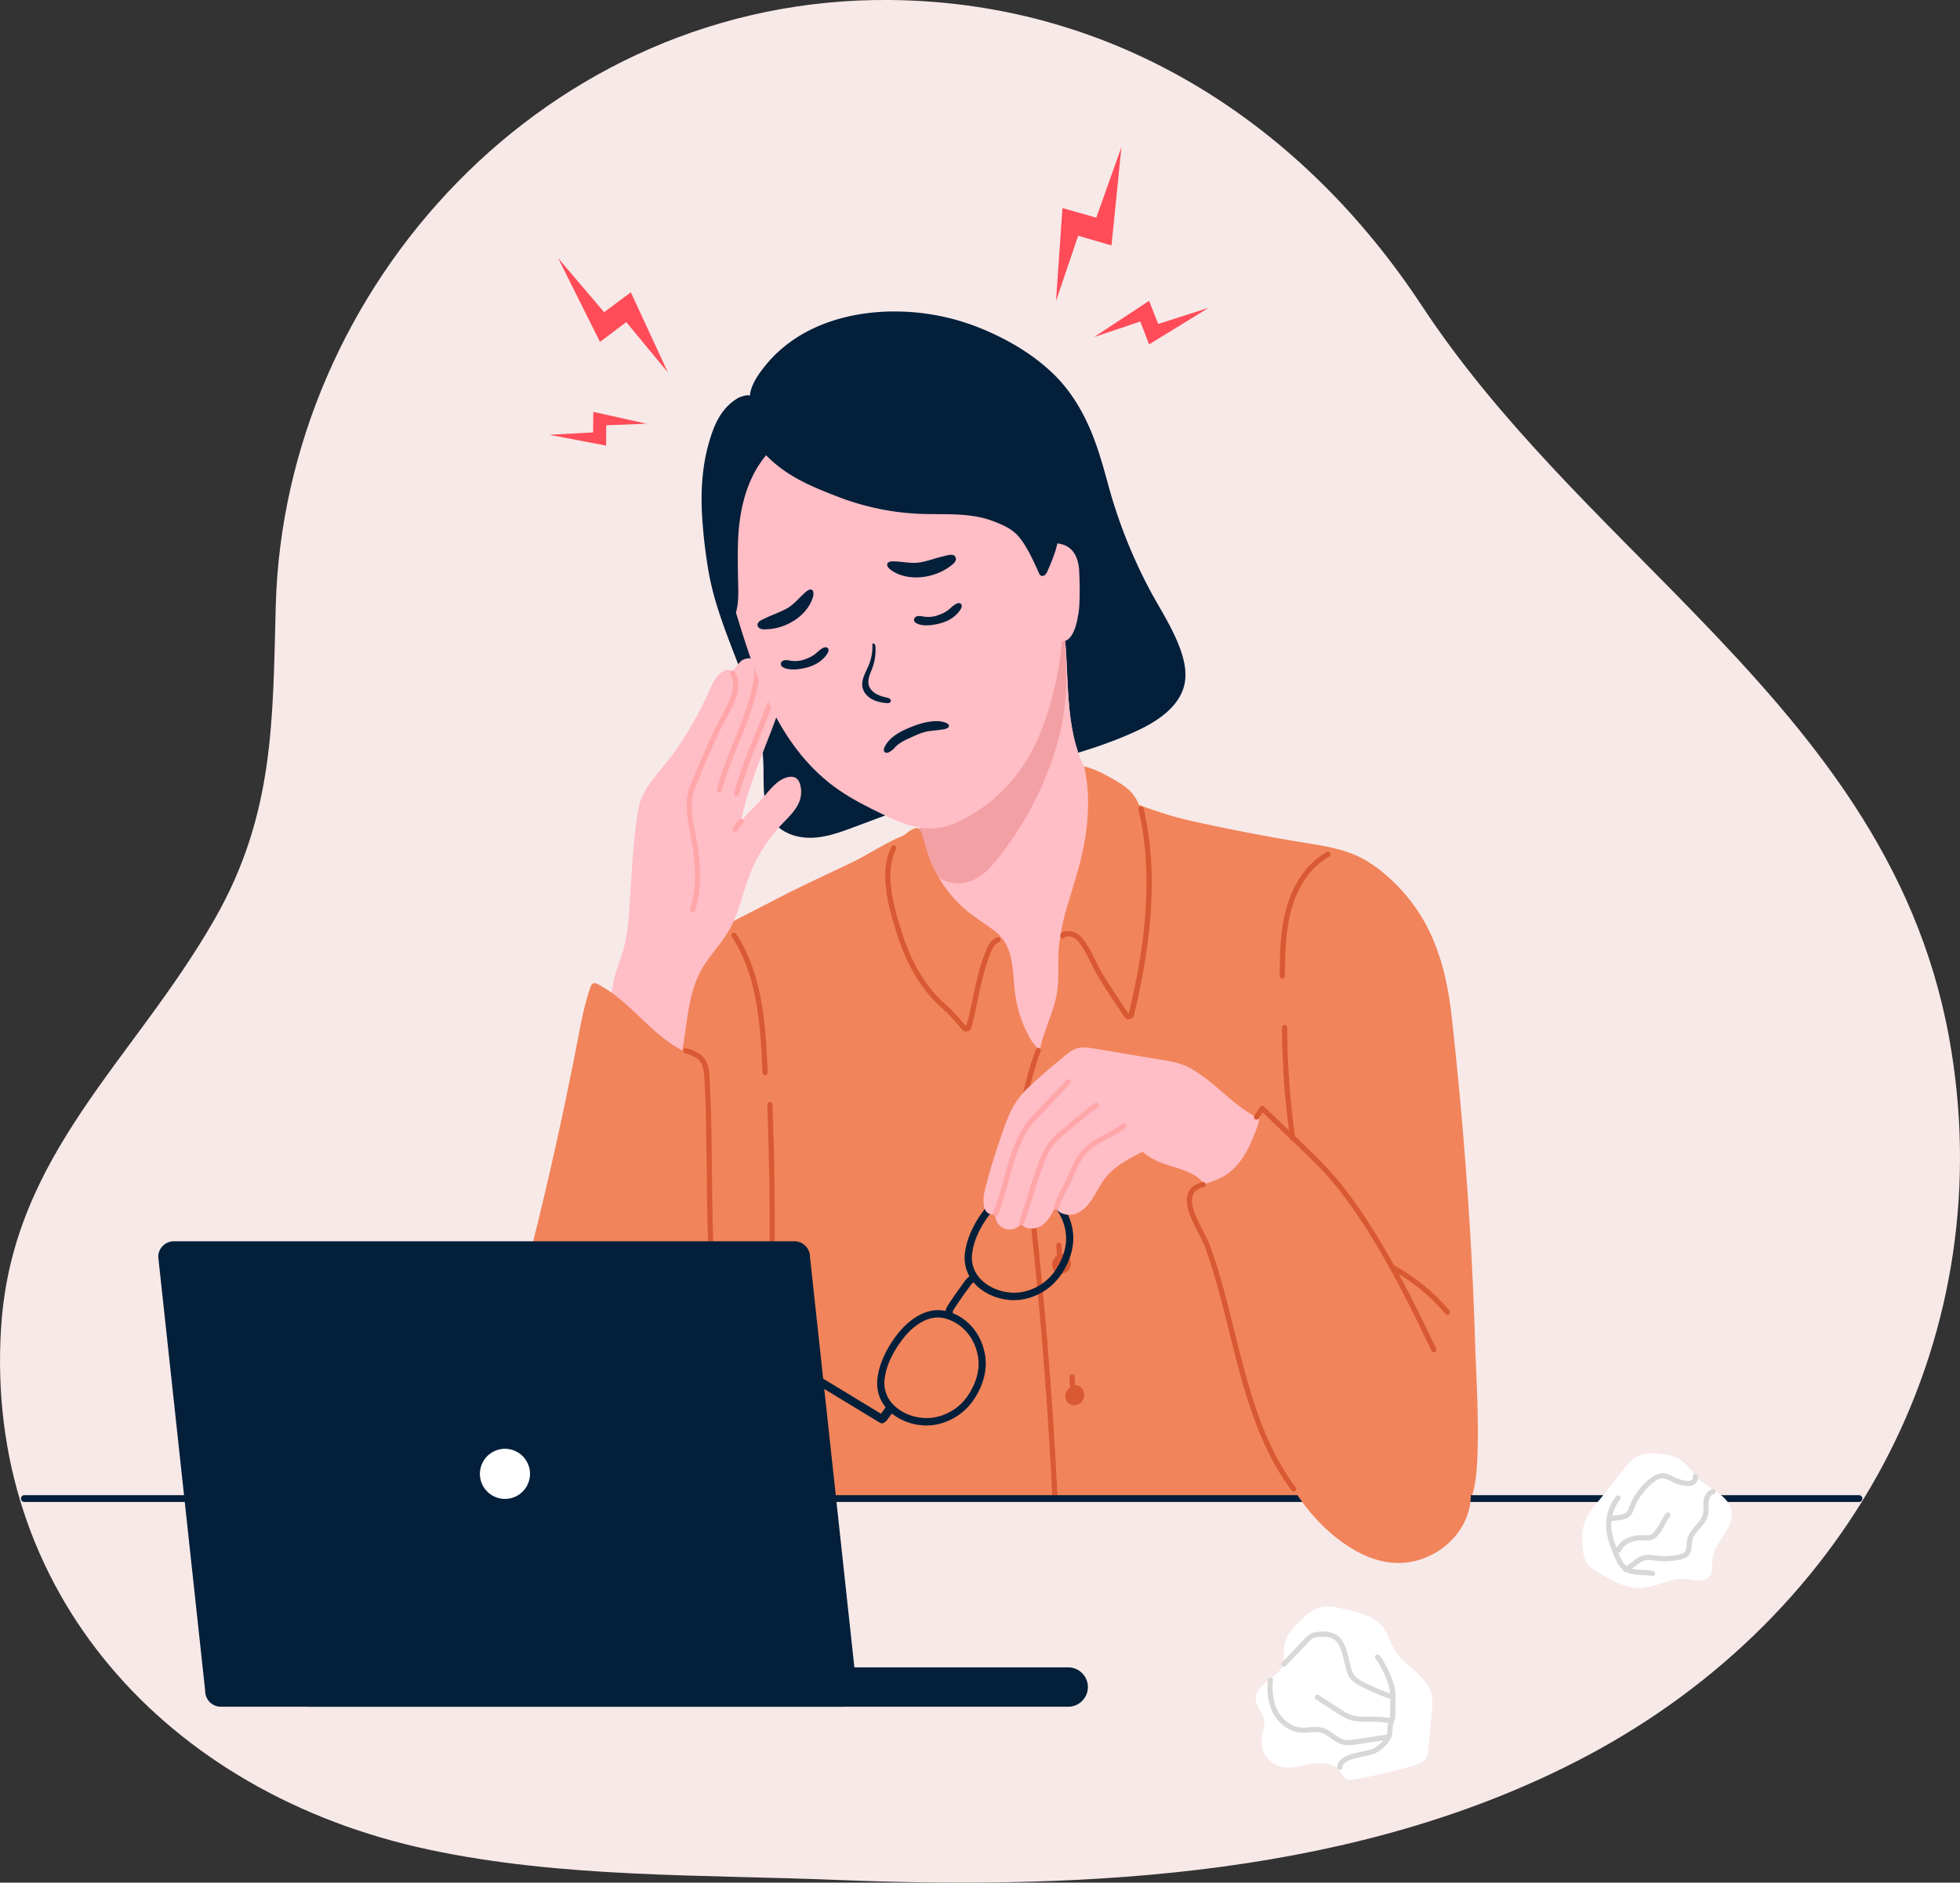 <?xml version="1.0" encoding="UTF-8"?> <svg xmlns="http://www.w3.org/2000/svg" viewBox="0 0 2608 2505.25"><rect x="0" y="0" width="2608" height="2505.25" fill="#333333" stroke="none"/> <defs> <style>.cls-1{fill:#f7e9e8;}.cls-2{fill:#031f3a;}.cls-3{fill:#ffbdc6;}.cls-4{fill:#f3a0a4;}.cls-5{fill:#f1845b;}.cls-6{fill:#d85932;}.cls-7{fill:#ffa6a9;}.cls-8{fill:#ff4c58;}.cls-9{fill:#fff;}.cls-10{fill:#d8d8d7;}</style> </defs> <title>Ресурс 2</title> <g id="Слой_2" data-name="Слой 2"> <g id="Layer_1" data-name="Layer 1"> <path class="cls-1" d="M2255.75,817.33c154.86,160,294.74,327.12,337.72,563.33,70.91,389.77-122,766.28-484.72,957.44-298.56,157.32-654.9,177.32-995.79,163.56-180.19-7.28-364.72-2.49-542-40.22-350.39-74.57-592.56-345-569.4-696.27,15.12-229.37,175.4-352.26,283.89-541.74,79.78-139.35,77.37-264.54,81.47-417.21C378.27,382.64,727.17-4.37,1184.6,0c304.06,2.93,550.3,168.3,707.23,406.72C1993.57,561.31,2129.63,687,2255.75,817.33Z"></path> <path class="cls-2" d="M1397.76,493.91q1.86,1.72,3.69,3.5c29,28.09,46.92,63.42,59.54,101.43,5.09,15.33,9.42,30.89,13.65,46.47a674.23,674.23,0,0,0,56.55,142c17.65,32.86,53,83.95,45.06,122.47-6.23,30.2-35.35,49.66-63.31,62.68-57.35,26.71-115.71,38.94-176.32,57.57-67.58,20.76-133.74,45.81-199.94,70.52-17.63,6.58-35.61,13.22-54.4,14.2s-38.86-4.53-51.18-18.75c-17.63-20.35-14.53-50.55-15.26-77.47-2.44-89.52-57.5-169.26-72.92-257.48a659.26,659.26,0,0,1-8.71-75c-1.88-31.83,0-64.35,8.59-95.17,7-25.11,16.7-48.62,40.28-61.78,1.4-.78,14.88-5.59,14.51-1.48,1.31-14.65,10.07-27.48,19.13-39.06,48.67-62.2,132.68-80.6,208-72.13a304,304,0,0,1,82.21,21.26C1339.87,451.4,1371.49,469.6,1397.76,493.91Z"></path> <path class="cls-3" d="M1205.8,1159.86c-12.64,33-25.87,65.88-23.52,101.46,4.11,62.23,71,124.88,126.85,143.61,47.13,15.81,103.75,7.12,138.63-28.3,19.32-19.62,30.86-45.56,39.58-71.67,25.64-76.74,28.79-165.73-13.7-234.58-8.45-13.7-18.54-26.37-26.42-40.4-27.6-49.12-25.35-108.65-28.91-164.88-.45-7.26-1.1-14.78-4.71-21.09-15.66-27.39-58.89-19.26-81.52-8.84a230.94,230.94,0,0,0-67.7,48.21c-28.82,29.8-68.46,74.78-63.25,119.7,2.73,23.52,22.75,34.68,25.11,58.54C1229.64,1096.13,1218,1128,1205.8,1159.86Z"></path> <path class="cls-3" d="M1473.64,1070.37c-8.45-13.69-18.54-26.36-26.42-40.39-27.6-49.12-25.35-108.65-28.9-164.88a95.5,95.5,0,0,0-1.11-10.4A32.89,32.89,0,0,0,1413.6,844c-15.67-27.39-58.89-19.26-81.52-8.85a231.16,231.16,0,0,0-67.7,48.22c-18.67,19.31-41.81,45-54.43,72.91-6.85,15.16-10.65,31-8.82,46.79,1.45,12.45,7.72,21.45,13.67,30.68,5.29,8.22,10.33,16.63,11.44,27.87,2.36,23.92-2.57,46.59-9.85,68.85-3.22,9.85-6.85,19.62-10.59,29.38-12.64,33-25.86,65.88-23.52,101.46,4.11,62.23,71,124.88,126.85,143.61,47.13,15.81,103.75,7.12,138.63-28.3,19.32-19.62,30.86-45.56,39.58-71.67C1513,1228.22,1516.13,1139.24,1473.64,1070.37Z"></path> <path class="cls-4" d="M1417.21,854.7A32.89,32.89,0,0,0,1413.6,844c-15.67-27.39-58.89-19.26-81.52-8.85a231.16,231.16,0,0,0-67.7,48.22c-18.67,19.31-41.81,45-54.43,72.91-6.85,15.16-10.65,31-8.82,46.79,1.45,12.45,7.72,21.45,13.67,30.68,5.29,8.22,10.33,16.63,11.44,27.87,2.36,23.92-2.57,46.59-9.85,68.85,5.58,12.59,13.29,24,23.16,31.7,13.1,10.3,30.62,15.8,46.82,11.91,17.86-4.28,31.29-18.74,42.64-33.17,37.5-47.64,65.59-103.42,80.68-162.2C1420,938.43,1419.78,896.45,1417.21,854.7Z"></path> <path class="cls-5" d="M1959.27,1988.08c12.79-37,4.91-155.24,3.74-194.31s-2.76-77.91-4.77-116.84c-5.59-108-14.64-215.77-26.5-323.27-7.81-69.42-26-130.48-77.49-180.07-14.52-14-30.69-26.55-49-34.87-21.47-9.72-45.12-13.31-68.39-17.09q-76.62-12.5-152.45-29.39c-23.9-5.32-47.11-13.15-70.09-21.53-4.75-1.73-55-20.06-55.23-23.93a297.5,297.5,0,0,1-25.41,138.2c-6.24,13.93-13.61,27.49-17.54,42.24-2,7.48-4.61,14.77-5.88,22.42a171,171,0,0,0-1.92,24.76c-.3,16.83.61,33.85-2.59,50.48-1.91,9.93-5.25,19.53-8.59,29.08l-6.44,18.45c-1.68,4.79-3.35,9.58-4.79,14.45-1.05,3.56-1.07,12.15-5.62,7.83-6.57-6.25-11.47-16-15.39-24-8.33-17.12-12.94-35.92-14.94-54.8-2.47-23.39-1.89-49.18-16.83-67.35-9.47-11.52-23.64-17.84-36.33-25.68a159.64,159.64,0,0,1-72.29-106.13c-.61-3.4-1.45-7.32-4.53-8.88-2.37-1.21-5.23-.53-7.76.3-27.69,9-54,27.65-80.31,40.3-30.41,14.65-61.17,28.56-91.2,44l-165.74,85.21c-13.78,7.08-27.91,14.43-38.12,26.09-8.78,10-14.08,22.54-18.72,35-26.71,71.86-36.08,148.78-45.26,224.89q-3.15,26-6.28,52.1c-1.26,10.43-8,30.59-3.54,40.62,9.75,21.89,59.81,42.39,80.2,53.24,22.94,12.2,48.69,16,69.56,31.15,43.37,31.5,84.52,83.21,87.58,138.72.43,8-.15,16.14,1.52,24,3.32,15.52,15,28.16,18.65,43.61s-1.34,31.34-4.48,47.12h941C1957.78,1992.24,1958.53,1990.21,1959.27,1988.08Z"></path> <path class="cls-6" d="M1403.75,1996.8a3.45,3.45,0,0,1-3.44-3.27c-7.27-150.22-20.33-302.1-38.81-451.39l-1.28-9.91c-3-22.77-6.41-48.58-.55-71.48l2.65-10.45c4.54-18,8.82-35,15.9-53.52a3.44,3.44,0,1,1,6.42,2.45c-6.93,18.1-11.16,34.93-15.65,52.74l-2.65,10.48c-5.54,21.62-2.37,45.64.7,68.88l1.28,10c18.51,149.47,31.59,301.51,38.87,451.9a3.46,3.46,0,0,1-3.27,3.61Z"></path> <path class="cls-6" d="M1387.76,1497a3.43,3.43,0,0,1-3.43-3.23l-1-16.8a3.44,3.44,0,0,1,6.87-.42l1,16.81A3.41,3.41,0,0,1,1388,1497Z"></path> <path class="cls-6" d="M1401,1494c-8-13.92-26.34-1.09-22.8,12.14a11.89,11.89,0,0,0,9.88,8.4,13.29,13.29,0,0,0,12-5.3A14.25,14.25,0,0,0,1401,1494Z"></path> <path class="cls-6" d="M1409.92,1677.36a3.43,3.43,0,0,1-3.43-3.24l-1-16.8a3.41,3.41,0,0,1,3.22-3.63,3.28,3.28,0,0,1,3.64,3.22l1,16.81a3.42,3.42,0,0,1-3.23,3.63Z"></path> <path class="cls-6" d="M1423.21,1674.4c-8-13.92-26.34-1.08-22.8,12.14a11.88,11.88,0,0,0,9.87,8.41,13.33,13.33,0,0,0,12-5.3A14.27,14.27,0,0,0,1423.21,1674.4Z"></path> <path class="cls-6" d="M1427.51,1852.4a3.43,3.43,0,0,1-3.43-3.23l-1-16.81a3.42,3.42,0,0,1,3.23-3.63A3.24,3.24,0,0,1,1430,1832l1,16.8a3.44,3.44,0,0,1-3.23,3.64Z"></path> <path class="cls-6" d="M1440.79,1849.44c-8-13.93-26.34-1.09-22.8,12.14a11.87,11.87,0,0,0,9.87,8.4,13.33,13.33,0,0,0,12-5.3A14.25,14.25,0,0,0,1440.79,1849.44Z"></path> <path class="cls-5" d="M1293.29,1217.43c12,9,25.27,16.46,36,26.68a3.89,3.89,0,0,1-1.44,6.49,18.88,18.88,0,0,0-10,9.58c-15.15,32.44-19.37,71.18-28.52,106.21a3.85,3.85,0,0,1-6.73,1.4c-6.71-8.43-18.87-21.6-21.06-23.55-9.66-8.57-18.61-16.94-26.66-27.3-16.7-21.49-28.84-46.07-37.09-72-10.45-32.78-26.08-82.49-8.55-116.57,2.35-4.58,5.91-9.22,11.44-14.56,8-7.78,17.22-13.94,22-11.19,4.31,2.49,9.56,27.67,13.23,37.56A171.36,171.36,0,0,0,1293.29,1217.43Z"></path> <path class="cls-6" d="M1285.65,1372.68a7.28,7.28,0,0,1-5.69-2.75c-6.55-8.22-18.64-21.32-20.65-23.11-11-9.74-19.34-17.78-27.1-27.77-16.18-20.83-28.85-45.4-37.65-73-10.61-33.29-26.65-83.59-8.33-119.19a3.44,3.44,0,1,1,6.12,3.14c-17,33.08-1.5,81.75,8.77,114,8.55,26.84,20.84,50.69,36.53,70.88,7.43,9.57,15.54,17.36,26.22,26.84,2.53,2.25,14.79,15.59,21.47,24,3.6-11.17,6.05-22.85,8.41-34.14,5.18-24.72,10.53-50.28,21-72.78a22.4,22.4,0,0,1,11.9-11.35,3.44,3.44,0,0,1,2.43,6.44,15.47,15.47,0,0,0-8.09,7.82c-10.17,21.78-15.44,46.94-20.54,71.28-2.38,11.37-4.84,23.14-7.77,34.35a7.19,7.19,0,0,1-5.52,5.25A7.34,7.34,0,0,1,1285.65,1372.68Z"></path> <path class="cls-5" d="M1435.69,1248.76c11.7,12.45,19.17,33.52,28,48.28,9.84,16.35,23.78,37.09,35.24,54.16a3.74,3.74,0,0,0,6.74-1.2c20.71-88.06,35.79-175.48,14.37-264.83-2.31-9.66-5.73-19.24-11.74-27.14-6.21-8.17-14.86-14.12-23.74-19.26-15-8.7-25.41-14.5-42.15-19.11,10.57,45.56,4.49,94.81-8.47,139.75-4.41,15.34-9,30.62-13.66,45.89s-6.77,25.72-9.48,41.37c.55-3.2,10.06-4.09,12.27-3.9A19.82,19.82,0,0,1,1435.69,1248.76Z"></path> <path class="cls-6" d="M1502.09,1356.29a7.14,7.14,0,0,1-6-3.19c-11.39-16.93-25.47-37.9-35.33-54.29-3.17-5.26-6.07-11.12-9.15-17.34-5.49-11.12-11.19-22.62-18.46-30.36a16.49,16.49,0,0,0-10.37-4.91c-4-.34-5.18,0-5.53.18a3,3,0,0,1-3.77,2.49c-1.87-.31-2.93-2.43-2.62-4.3,1-6.23,9.19-5.51,12.29-5.25a23.43,23.43,0,0,1,15,7.08c8,8.49,13.89,20.45,19.62,32,3,6.08,5.86,11.82,8.87,16.84,9.78,16.25,23.81,37.14,35.08,53.92,17.13-70.26,36.42-175,13.13-272.16a3.43,3.43,0,0,1,6.68-1.6c23.64,98.63,4.18,204.39-12.51,275.36a7,7,0,0,1-5.68,5.4A8.25,8.25,0,0,1,1502.09,1356.29Z"></path> <path class="cls-2" d="M2473.58,1998.73H32.42a4.54,4.54,0,0,1,0-9.08H2473.58a4.54,4.54,0,0,1,0,9.08Z"></path> <path class="cls-3" d="M843.45,1123.6c1-10.86,2.18-21.7,3.68-32.5,1.58-11.42,3.24-23.09,8.49-33.36,11.18-21.88,29.41-39,43.28-59a495.16,495.16,0,0,0,42.33-73.94c4.67-10.09,9-22,17.85-29.29,4.58-3.74,10.17-5.87,15.58-2.22a106.74,106.74,0,0,1,11.71-13.9c5.06-3.58,12.18-4.67,17.52-1.52,2-5.81,6.6-11.07,12.62-12.37a14.77,14.77,0,0,1,14,4.82c6,6.93,4.88,18.09,3.46,26.42,4.49-2.51,10.42,1.21,12.09,6.08s.34,10.21-1.08,15.16c-16.93,59.13-46.68,114.37-59,174.63,8-9.14,16.67-17.53,25-26.36,7.88-8.33,14.51-17.93,23.54-25.12,9.49-7.56,25.67-13,30,2.3a36.37,36.37,0,0,1,0,20.7c-4.06,13.17-15,23.05-24.2,32.72a208.73,208.73,0,0,0-43.75,69.84c-8.71,23.07-13.4,47.8-25.41,69.34-11,19.79-27.77,36-38.6,55.88-22.73,41.8-16.47,93.68-33.58,138.08-1.77,4.59-4,9.37-8.26,11.88-7,4.14-15.84.42-22.82-3.69-19.87-19.87-53.05-36.41-64.46-63.38-9.45-22.32,9.38-41.78,12.17-63,2.53-19.27,10.84-34.82,15.39-53.91,5.79-24.34,6.6-52.65,8.26-77.67C840.55,1161.32,841.72,1142.44,843.45,1123.6Z"></path> <path class="cls-7" d="M921.66,1213.8a3.43,3.43,0,0,1-3.27-4.52c8.6-25.91,6.74-53.85,4.16-75.28-.82-6.86-2.22-14.14-3.7-21.85-4.06-21.1-8.65-45-1.11-64.39,9.87-25.33,20.74-49.82,34-78.8,2-4.28,4.6-9.06,7.38-14.12,10.11-18.36,22.68-41.21,12.88-57.32a3.44,3.44,0,0,1,5.88-3.57c11.87,19.51-1.77,44.29-12.73,64.2-2.73,5-5.28,9.58-7.16,13.67-13.24,28.88-24.07,53.27-33.87,78.44-6.83,17.53-2.63,39.42,1.44,60.59,1.51,7.83,2.93,15.23,3.78,22.32,2.66,22.16,4.57,51.07-4.46,78.28A3.44,3.44,0,0,1,921.66,1213.8Z"></path> <path class="cls-7" d="M977.74,1107.31a3.36,3.36,0,0,1-1.74-.48,3.43,3.43,0,0,1-1.21-4.71,55.08,55.08,0,0,1,9-11.44,3.44,3.44,0,1,1,4.8,4.93,47.76,47.76,0,0,0-7.87,10A3.45,3.45,0,0,1,977.74,1107.31Z"></path> <path class="cls-7" d="M957.16,1054.63a3.45,3.45,0,0,1-3.32-4.33c5.78-21.57,14.22-42.6,22.38-62.92,9.49-23.64,19.3-48.08,24.8-73.2,2.4-11,4.25-23.66-.16-34.74a3.44,3.44,0,0,1,6.39-2.54c5.1,12.79,3.11,26.77.49,38.75-5.62,25.68-15.54,50.39-25.14,74.29-8.08,20.14-16.45,41-22.11,62.14A3.45,3.45,0,0,1,957.16,1054.63Z"></path> <path class="cls-7" d="M980,1059.62a3.61,3.61,0,0,1-.91-.12,3.45,3.45,0,0,1-2.41-4.23c7.43-27.1,18.17-53.65,28.55-79.33,5.11-12.64,10.22-25.27,15-38,4.28-11.55,9.62-25.93,10.11-40.13a3.65,3.65,0,0,1,3.56-3.31,3.44,3.44,0,0,1,3.32,3.56c-.53,15.3-6.08,30.26-10.54,42.28-4.77,12.79-9.9,25.48-15,38.18-10.31,25.49-21,51.86-28.29,78.57A3.44,3.44,0,0,1,980,1059.62Z"></path> <path class="cls-5" d="M706.6,1977.45c-25-38.2-34.82-84.91-34.48-130.59S682.36,1756.12,694,1712c29.13-110.4,54.45-222.56,75.94-334.58,3.53-18.38,7.65-40.51,15.83-64.13,3.1-9,9.65-3.78,16.51.22,14.28,8.32,26.84,19.18,38.9,30.4,23.87,22.2,46.8,46.92,77.91,58.92,6,2.32,12.6,4.41,16.54,9.52,2.89,3.76,3.88,8.6,4.68,13.27,4.57,26.74,5.33,54,6.09,81.09q5.05,182.91,10.13,365.83c.53,18.87,1,37.86-1.82,56.53a159.49,159.49,0,0,1-62.23,103c-35.52,26.2-66.33,34.19-106.57,18.2C750.26,2036,727.28,2009,706.6,1977.45Z"></path> <path class="cls-6" d="M955,1951.67a1.67,1.67,0,0,1-.31,0,3.43,3.43,0,0,1-3.12-3.72c6.14-68.41,1.09-138.49-3.78-206.26-2.68-37.27-5.46-75.81-6.35-113.67-.53-22.59-.76-45.24-1-67.92-.43-41.53-.88-84.46-3.21-126.54-1.19-21.35-7.43-26.69-25.57-31.91a3.44,3.44,0,1,1,1.9-6.61c22.4,6.43,29.25,15,30.54,38.14,2.34,42.23,2.79,85.25,3.22,126.84.24,22.66.47,45.28,1,67.84.88,37.69,3.65,76.15,6.33,113.34,4.9,68,10,138.41,3.78,207.36A3.45,3.45,0,0,1,955,1951.67Z"></path> <path class="cls-3" d="M1368,617.46c16,23.62,26.72,50.18,33.86,81.41,7.37,32.19,10.56,65.21,11.86,98.21,1.26,32.33.14,64.5-5.94,96.29-15.31,80.12-44.58,149.84-117.33,192.18-14.37,8.36-30,15.4-46.53,16.77-24.45,2-48-8.42-70.14-19.07-19.68-9.48-39.25-19.37-57.25-31.73-75.83-52.07-108.36-141-135-229C964,764.69,930.58,703.41,961.85,647.41c27.54-49.3,79.67-79.74,132.21-100.41,30.79-12.11,63-21.78,96-23.12,47.81-1.93,95.75,15,132.76,45.13C1341.31,584,1356.12,599.92,1368,617.46Z"></path> <path class="cls-3" d="M1391.85,724.17s40.75-11.46,44.06,34.23c0,0,2.63,46.06-1.82,62.79,0,0-5,37.32-24,31.61Z"></path> <path class="cls-2" d="M1179.6,935.63c-6.8-.66-13.66-2-19.61-5.34s-11-8.88-12.32-15.56c-2.12-10.34,4.44-20.17,8.44-29.94a64.51,64.51,0,0,0,4.68-27.77,1.9,1.9,0,0,1,3,.1,5.91,5.91,0,0,1,1.06,3.58,68.64,68.64,0,0,1-4,28c-2.75,7.51-6.9,15.34-4.8,23.06,1.35,5,5.18,8.94,9.62,11.51s9.47,3.92,14.47,5.08c2.2.51,4.87,1.48,5.12,3.72C1185.57,935.21,1182.69,935.93,1179.6,935.63Z"></path> <path class="cls-2" d="M1191,994.39c6.15-6.46,14.3-9.93,22.31-13.58,7-3.2,14.49-6.57,22.19-7.77,7.13-1.11,14.37-1.31,21.45-2.79,2.68-.56,6-2.08,5.72-4.7-.19-1.5-1.62-2.52-3-3.19-12.44-6-32.24-.83-44.59,4-14.65,5.69-31.91,13.65-38.4,28.72-2.17,5,1.29,8.43,6.51,5.76A30.28,30.28,0,0,0,1191,994.39Z"></path> <path class="cls-2" d="M1271.43,741.42c-2.24-5.25-10.24-2.57-14.2-1.69-10.75,2.4-21.78,6.69-32.9,8.65-11.65,2-23.9-1.27-35.66-1.39-11.25-.12-9.94,7.14-2.24,12.29,22.55,15,56.19,10.32,77.31-5.34C1267.61,751.07,1273.75,747.26,1271.43,741.42Z"></path> <path class="cls-2" d="M1008.11,832.67c-1.49-5.21,6-8,9.47-9.72,9.38-4.65,20.09-8.07,29.48-13.27,9.84-5.44,16.9-15.21,25.51-22.33,8.24-6.8,11.61-.65,9,7.75-7.69,24.57-35.35,41.18-60.3,42.23C1016.7,837.52,1009.87,838.37,1008.11,832.67Z"></path> <path class="cls-2" d="M1094.26,862.71h0a48.94,48.94,0,0,0-7,5.38c-1.07.95-2.16,1.89-3.27,2.76a45.56,45.56,0,0,1-11.55,6,38.29,38.29,0,0,1-21.32,2.23c-3.41-.65-7.27-1.19-10,.63a4.56,4.56,0,0,0,.22,7.85c9.2,6,26.92,2.59,35.93-.4,1.33-.44,2.58-.89,3.71-1.36a44.6,44.6,0,0,0,15.77-10.71,30.83,30.83,0,0,0,5-6.94,5.82,5.82,0,0,0,.51-4.32,3.54,3.54,0,0,0-1.85-2.06C1099.26,861.21,1097.26,860.93,1094.26,862.71Z"></path> <path class="cls-2" d="M1277.68,803c-1.15-.54-3.14-.82-6.16,1h0a47.85,47.85,0,0,0-7,5.38c-1.08.95-2.16,1.89-3.28,2.76a45.56,45.56,0,0,1-11.55,6,38.35,38.35,0,0,1-21.32,2.23c-3.41-.65-7.26-1.19-10,.64a4.62,4.62,0,0,0-2.07,4.64,4.68,4.68,0,0,0,2.28,3.2c9.2,6,26.92,2.59,35.94-.39,1.33-.44,2.58-.9,3.7-1.37a44.63,44.63,0,0,0,15.77-10.7,31.09,31.09,0,0,0,5-7,5.77,5.77,0,0,0,.51-4.32A3.55,3.55,0,0,0,1277.68,803Z"></path> <path class="cls-2" d="M960.58,782.77c-4.14-18.31-8.56-36.42-13.29-54.84-9.11-35.51-12.84-81.26,8.35-113.6a192.11,192.11,0,0,1,47.34-49.9c3.83-2.78,7.82-5.49,10.67-9.27,2.6-3.44,4.09-7.57,5.81-11.53,15.07-34.75,48.22-57.68,80.19-78,11.69-7.43,23.57-14.82,36.69-19.26,18.05-6.1,37.5-6.31,56.55-6.06,35,.46,68.83,3.23,102.5,13.18,29.28,8.67,42.77,35.06,56.86,60.55,15.44,27.93,27.5,57.63,37.72,87.83,9.5,28.07,12.27,55.72,17.83,84.43,5.15,26.59-3.06,48.92-13.93,73.45a14.68,14.68,0,0,1-3.3,5.25c-1.56,1.38-4,2-5.75.89a7.29,7.29,0,0,1-2.41-3.38c-6.93-15.21-14.28-32.18-24.89-46a53.43,53.43,0,0,0-14-12.67c-6.72-4.28-14.24-7.31-22.37-10.42-30.36-11.62-64.18-8.41-96-9.58a341.69,341.69,0,0,1-109.8-22.66c-35.67-13.72-68.8-27.27-95.93-55.39-25.55,30.44-35.42,71.32-37.23,111-.78,17.07-.51,34.16-.2,51.24.4,22,2.31,40.88-8.24,61.26-5.13-5.26-6-13.17-7.52-20.37Q963.53,795.77,960.58,782.77Z"></path> <polygon class="cls-8" points="1413.72 276.89 1405.11 400.66 1434.62 313.74 1478.98 326.61 1492.2 195.66 1458.74 289.64 1413.72 276.89"></polygon> <polygon class="cls-8" points="1528.99 400.33 1455.78 448.51 1517.24 427.86 1529.01 458.29 1608.24 409.63 1541.11 431.08 1528.99 400.33"></polygon> <polygon class="cls-8" points="839.41 388.99 888.69 495.62 833.32 428.63 798.39 454.94 742.63 343.5 803.87 415.42 839.41 388.99"></polygon> <polygon class="cls-8" points="789.46 548.1 860.28 563.83 806.65 565.94 806.5 592.95 730.89 578.6 789.14 575.46 789.46 548.1"></polygon> <path class="cls-2" d="M1427.22,1636.41c-3.71-22.17-16.06-40.56-34-51.16l5.45-8.28a13.45,13.45,0,0,0,2.47-5.5c.38-2.71-1-5.83-3.91-6.39-3.42-.66-5.84,2.59-6.76,3.81-1.69,2.26-3.28,4.6-4.89,6.93-1,1.43-2,2.81-3,4.21-.15-.06-.28-.14-.42-.19a49.2,49.2,0,0,0-20.6-3.18c-16.93,1.11-35,12.14-49.61,30.27-15.55,19.3-25.46,40.58-27.9,59.89a50.79,50.79,0,0,0,5.93,31.71c-.29.18-.59.31-.87.52a27.21,27.21,0,0,0-5.58,6.1c-7.4,10.1-15,20.54-22,31.62a21.7,21.7,0,0,0-3.37,7.64.48.48,0,0,1,0,.12,48,48,0,0,0-13.07-1c-16.92,1.11-35,12.15-49.61,30.27-15.56,19.32-25.45,40.58-27.89,59.89-1.83,14.58,1.92,27.93,10.8,38.93-.87,1.25-1.7,2.52-2.59,3.76-1.17,1.65-2.31,3.33-3.45,5L977,1762.78a5.5,5.5,0,1,0-5.7,9.41l199.39,121a5.47,5.47,0,0,0,4.42.58,5.57,5.57,0,0,0,2-1.21,13.93,13.93,0,0,0,4.06-4l5.58-7.55c12.33,10,29.33,15.92,46,15.92a67.72,67.72,0,0,0,10-.73,78.09,78.09,0,0,0,52.16-32.53l.29-.41c13.28-19.3,18.82-40.61,15.56-60-3.92-23.37-17.36-42.67-36.89-52.92-1.77-.93-3.68-1.7-5.57-2.5h0a4.84,4.84,0,0,1-.67-1.94,13.4,13.4,0,0,1,1.95-4c6.66-10.69,14.22-21,21.54-31a19.1,19.1,0,0,1,3.4-3.9,3.15,3.15,0,0,1,1-.52c.81,1,1.6,2,2.5,2.9,12.42,13,32.08,20.75,51.21,20.75a68,68,0,0,0,10-.73,78.06,78.06,0,0,0,52.15-32.52l.3-.42C1425,1677.11,1430.47,1655.8,1427.22,1636.41Zm-133.62,31.27c1.85-14.78,8.58-30.82,19.45-46.39,2-2.78,4-5.55,6.2-8.26,12.85-15.94,28.37-25.62,42.58-26.54.8,0,1.61-.08,2.42-.08a40.51,40.51,0,0,1,14.36,2.71,63.28,63.28,0,0,1,7.1,3.17c17,8.91,28.66,25.74,32.09,46.18,2.81,16.78-2.12,35.42-14.11,52.84a68.05,68.05,0,0,1-45.48,28.29c-19.22,2.88-40.6-4.08-53.26-17.33A41.05,41.05,0,0,1,1293.6,1667.68Zm-97,120.44h0q2.91-4.18,6.2-8.26c12.84-15.95,28.35-25.62,42.57-26.54.81-.06,1.61-.08,2.43-.08a40.8,40.8,0,0,1,14.36,2.7,63.54,63.54,0,0,1,7.1,3.18c17,8.9,28.65,25.73,32.08,46.17,2.82,16.78-2.11,35.41-14.11,52.84a68,68,0,0,1-45.47,28.3c-19.19,2.89-40.59-4.09-53.27-17.33a41.14,41.14,0,0,1-11.35-34.6C1179,1819.72,1185.75,1803.69,1196.63,1788.12Z"></path> <path class="cls-3" d="M1672.38,1487.08c-1.19-.7-2.37-1.38-3.56-2-32.18-18-55.54-48.42-87.43-64.87-11.07-5.71-23.58-7.84-35.86-9.89l-88.24-14.78c-8.24-1.38-16.85-2.74-24.82-.21-6.5,2.06-11.92,6.53-17.17,10.89-17.41,14.5-34.85,29-51,45-17.14,17-24,37.11-31.82,59.52q-12.67,36.24-22.12,73.48c-2.81,11-4.48,35.31,14.14,31.4a18.95,18.95,0,0,0,34.07,13c6.18,8.08,19.15,7.84,27.59,2.17s13.39-15.15,17.77-24.33c4.78,9.11,17.18,12.12,26.93,8.82s17.09-11.4,22.68-20,9.88-18.1,16.07-26.31c12.67-16.79,32.09-26.88,50.9-36.29,29.79,26.86,72.44,15.37,90.23,56.14,4,9,5.91,18.94,10.69,27.58s13.6,16.17,23.43,15.25,17-9.83,22.85-18L1691,1580.9c9.47-13.27,19.35-27.8,19-44.1C1709.61,1515,1691.36,1498.37,1672.38,1487.08Z"></path> <path class="cls-7" d="M1405.88,1610.11a3.59,3.59,0,0,1-.84-.11,3.43,3.43,0,0,1-2.49-4.17c2.3-9.14,6.72-17.49,11-25.56,2.64-5,5.13-9.71,7.16-14.6,6-14.58,11.89-27.49,22.28-37.8,8.28-8.23,18.57-13.69,28.53-19,7.5-4,15.25-8.09,21.86-13.29a3.44,3.44,0,1,1,4.24,5.41c-7.09,5.57-15.12,9.83-22.87,14-10,5.28-19.36,10.27-26.91,17.77-9.48,9.42-15,21.68-20.77,35.57-2.16,5.18-4.85,10.26-7.44,15.17-4.08,7.71-8.3,15.69-10.4,24A3.45,3.45,0,0,1,1405.88,1610.11Z"></path> <path class="cls-7" d="M1359.26,1630.75a3.67,3.67,0,0,1-1.13-.19,3.44,3.44,0,0,1-2.12-4.38c4-11.65,7.55-22.79,11-33.93s7-22.34,11.07-34c4.2-12.06,8.53-24.52,15.9-35.49,6.27-9.31,13.74-15.31,21.66-21.67,1.78-1.44,3.58-2.89,5.4-4.4q4.41-3.66,8.69-7.36c8.53-7.28,17.35-14.81,27.08-21.32a3.44,3.44,0,1,1,3.83,5.71c-9.4,6.3-17.68,13.37-26.44,20.85-2.89,2.47-5.8,5-8.75,7.4-1.85,1.54-3.69,3-5.5,4.47-7.5,6-14.57,11.72-20.25,20.16-6.89,10.23-11.07,22.26-15.12,33.91s-7.52,22.72-11,33.83-7,22.4-11.11,34.12A3.45,3.45,0,0,1,1359.26,1630.75Z"></path> <path class="cls-7" d="M1324.79,1618.44a3.35,3.35,0,0,1-1.28-.25,3.44,3.44,0,0,1-1.92-4.47c5.73-14.25,9.84-29.41,13.82-44.07,6-22.33,12.32-45.42,24.47-66.38,5.76-9.91,13.61-18.15,21.2-26.11l38-39.89a3.44,3.44,0,1,1,5,4.74l-38,39.9c-7.32,7.67-14.88,15.61-20.23,24.82-11.7,20.17-17.84,42.82-23.78,64.72-4,14.85-8.19,30.21-14.07,44.83A3.43,3.43,0,0,1,1324.79,1618.44Z"></path> <path class="cls-5" d="M1636.83,1753c29.63,98.52,54.11,221.75,138.2,290.79,26.79,22,60.76,39.7,96.35,35.5,48.09-5.67,89.07-47.06,85.48-96.21-5.56-76-19.63-132.18-55.76-198.73-56.13-103.37-113.7-210.74-200.28-292-4.3-4-9.73-13-16-14.28a6.3,6.3,0,0,0-2.7,0c-6.1,1.38-6.41,13-8.52,19.25a237.81,237.81,0,0,1-10.61,26.46c-6.88,14.44-15.3,27.14-28,37.06-13.52,10.53-31.31,13.83-47.26,19.92-1.68.64-3.51,1.4-4.34,3a7.12,7.12,0,0,0-.28,4.48c1.5,8.92,4.85,17.4,8.06,25.86C1608.44,1659.73,1622.79,1706.33,1636.83,1753Z"></path> <path class="cls-6" d="M1721.26,1984.73a3.42,3.42,0,0,1-2.75-1.38c-45.28-60.73-63.85-135-81.81-206.83l-2.53-10.14c-8.84-35.3-18-71.8-30.58-106.49-1.73-4.75-4.91-10.94-8.28-17.49-9.28-18.07-20.84-40.57-14-55.7,3-6.69,9.31-11.28,18.67-13.62a3.5,3.5,0,0,1,4.18,2.51,3.45,3.45,0,0,1-2.51,4.17c-7.32,1.83-11.92,5-14.08,9.79-5.49,12.1,5.22,33,13.84,49.71,3.46,6.75,6.74,13.12,8.61,18.28,12.74,35,21.91,71.7,30.79,107.17l2.53,10.15c17.8,71.16,36.2,144.75,80.65,204.37a3.44,3.44,0,0,1-2.76,5.5Z"></path> <path class="cls-6" d="M1908,1799.7a3.46,3.46,0,0,1-3.11-2c-34.75-72.92-76.09-156-127-219.1-15.89-19.72-34.57-37.62-52.64-55l-45.11-43.24-5.45,8.13a3.44,3.44,0,0,1-5.71-3.83l7.73-11.54a3.4,3.4,0,0,1,2.49-1.5,3.55,3.55,0,0,1,2.75.94l48.07,46.08c18.22,17.47,37.06,35.53,53.22,55.59,51.34,63.68,92.9,147.19,127.82,220.46a3.45,3.45,0,0,1-1.63,4.59A3.51,3.51,0,0,1,1908,1799.7Z"></path> <path class="cls-6" d="M1720,1517.63a3.45,3.45,0,0,1-3.41-3c-6.81-47.5-10.24-94.28-10.81-147.22a3.44,3.44,0,0,1,3.41-3.47c1.62-.33,3.45,1.5,3.47,3.4.56,52.62,4,99.12,10.74,146.31a3.44,3.44,0,0,1-2.91,3.89A2.77,2.77,0,0,1,1720,1517.63Z"></path> <path class="cls-9" d="M1734.91,2152.37c4.83-4.36,9.87-8.67,15.84-11.26,12.53-5.43,26.92-2.49,40.24.54,19,4.32,39.7,9.78,50.79,25.75,5.68,8.18,8.07,18.19,13,26.81,13.19,22.86,43.53,34.6,49.86,60.23,2,8.11,1.23,16.62.44,24.93l-4.44,46.78c-.5,5.34-1.13,11-4.42,15.25-3.61,4.66-9.63,6.6-15.29,8.23a777.1,777.1,0,0,1-77.37,18.07c-3.7.66-7.65,1.28-11.13-.17-5.08-2.11-7.45-7.8-11-12-8.93-10.37-24.84-10.64-38.29-8.13s-27.36,6.94-40.49,3.11c-14.54-4.25-25.09-19.37-24.05-34.49.46-6.79,3-13.31,3.6-20.09,1.53-16.89-14.62-25.65-10.7-40.33,3.31-12.42,21-22.07,29-30,13.42-13.34,4.31-26.21,10.23-42.44C1715.26,2170.79,1725.36,2161,1734.91,2152.37Z"></path> <path class="cls-10" d="M1852.46,2261.45a3.12,3.12,0,0,1-1.09-.18,292,292,0,0,1-41-17.38c-4.78-2.47-9.74-5.26-13.29-9.77-3.68-4.68-5.18-10.38-6.5-15.39-.68-2.56-1.29-5.08-1.9-7.53-5.47-22-8.81-35.27-33.23-32.94a24.35,24.35,0,0,0-7.48,1.5c-2.7,1.19-5,3.57-7.15,5.87l-30.06,31.53a3.44,3.44,0,1,1-5-4.75l30.06-31.53c2.4-2.52,5.39-5.67,9.32-7.41a30.26,30.26,0,0,1,9.61-2c30.44-3,35.11,16.08,40.58,38.13.6,2.42,1.22,4.9,1.88,7.42,1.16,4.38,2.45,9.34,5.26,12.89s6.76,5.71,11,7.92a286.68,286.68,0,0,0,40,17,3.44,3.44,0,0,1-1.09,6.7Z"></path> <path class="cls-10" d="M1794.19,2322.42a30.91,30.91,0,0,1-6.8-.69c-6.34-1.45-11.53-5.09-16.56-8.61-4.56-3.2-8.86-6.22-13.72-7.45-4.51-1.12-9.28-.71-14.38-.24a70.92,70.92,0,0,1-10.78.45c-14.88-.78-29.63-10.83-37.59-25.61-6.54-12.13-9.07-27.62-7.31-44.79a3.47,3.47,0,0,1,3.77-3.07,3.43,3.43,0,0,1,3.07,3.77c-1.62,15.79.64,29.91,6.52,40.83,6.85,12.71,19.37,21.35,31.9,22a74.78,74.78,0,0,0,9.8-.44c5.43-.49,11.05-1,16.68.42,6.1,1.54,11.13,5.07,16,8.48,4.69,3.29,9.11,6.39,14.14,7.54s10.25.28,15.41-.5l41.94-6.42a3.44,3.44,0,0,1,1,6.81l-41.94,6.41A74.57,74.57,0,0,1,1794.19,2322.42Z"></path> <path class="cls-10" d="M1782.63,2355.34h-.23a3.42,3.42,0,0,1-3.2-3.66c1-14,18.67-17.77,32.91-20.8,6.64-1.41,12.92-2.75,16.47-4.75a41.69,41.69,0,0,0,15.22-14.52c2-3.41,2.16-6.7,2.38-10.51a38.18,38.18,0,0,1,1.64-10.46l.62-1.71a16.61,16.61,0,0,0,1.22-8.12c0-3.27.08-6.59.18-9.93.3-10,.59-20.37-2.39-29.45a130.12,130.12,0,0,0-17.26-34.42,3.44,3.44,0,0,1,5.63-4,137.1,137.1,0,0,1,18.17,36.23c3.36,10.23,3,21.19,2.72,31.79-.09,3.27-.18,6.52-.17,9.7a28.58,28.58,0,0,1-.63,7.48c-.27,1-.65,2.07-1,3.1l-.54,1.46a31.73,31.73,0,0,0-1.29,8.67c-.24,4.3-.48,8.76-3.31,13.59a48.62,48.62,0,0,1-17.78,17c-4.46,2.52-11.25,4-18.42,5.5-12.6,2.68-26.87,5.72-27.48,14.54A3.44,3.44,0,0,1,1782.63,2355.34Z"></path> <path class="cls-10" d="M1850.75,2293.15a4.36,4.36,0,0,1-.51,0,171.09,171.09,0,0,0-24.89-1.9l-4.71,0c-8.17,0-16.56.14-24.6-2.56-6-2-11.24-5.38-16.32-8.66L1751,2261.52a3.44,3.44,0,0,1,3.72-5.79l28.66,18.5c4.75,3.06,9.64,6.21,14.81,7.94,7,2.33,14.44,2.25,22.36,2.2l4.78,0a179.26,179.26,0,0,1,25.9,2,3.44,3.44,0,0,1-.51,6.84Z"></path> <path class="cls-6" d="M1706.08,1302.25h0a3.46,3.46,0,0,1-3.4-3.49c.42-30.12.85-61.27,9.26-91,9.53-33.75,28.48-60,53.33-74a3.44,3.44,0,1,1,3.37,6c-23.26,13-41,37.84-50.07,69.82-8.17,28.9-8.6,59.58-9,89.26A3.44,3.44,0,0,1,1706.08,1302.25Z"></path> <path class="cls-6" d="M1018,1430.93a3.43,3.43,0,0,1-3.43-3.29c-2.42-56.85-5.43-127.6-40.82-181.17a3.44,3.44,0,1,1,5.75-3.79c36.43,55.16,39.48,127,41.94,184.67a3.44,3.44,0,0,1-3.29,3.58Z"></path> <path class="cls-6" d="M1027.39,1655.21h0a3.43,3.43,0,0,1-3.42-3.46c.37-60.37-.67-121.53-3.09-181.78a3.45,3.45,0,0,1,3.29-3.58,3.55,3.55,0,0,1,3.58,3.31c2.43,60.35,3.47,121.62,3.1,182.09A3.44,3.44,0,0,1,1027.39,1655.21Z"></path> <path class="cls-2" d="M1119.42,2271.2H293.87a20.88,20.88,0,0,1-20.82-20.83L210.57,1672.6a20.88,20.88,0,0,1,20.82-20.83h825.55a20.89,20.89,0,0,1,20.83,20.83l62.48,577.77A20.89,20.89,0,0,1,1119.42,2271.2Z"></path> <circle class="cls-9" cx="671.94" cy="1961.48" r="33.35" transform="translate(-1371.35 2313.5) rotate(-80.87)"></circle> <path class="cls-2" d="M1421.37,2271.2H411.23A26.28,26.28,0,0,1,385,2245h0a26.28,26.28,0,0,1,26.21-26.2H1421.37a26.28,26.28,0,0,1,26.21,26.2h0A26.28,26.28,0,0,1,1421.37,2271.2Z"></path> <path class="cls-6" d="M1926,1749.67a3.41,3.41,0,0,1-2.62-1.22,252.92,252.92,0,0,0-73.15-59.3,3.44,3.44,0,1,1,3.26-6.06,259.54,259.54,0,0,1,75.14,60.92,3.44,3.44,0,0,1-.4,4.85A3.48,3.48,0,0,1,1926,1749.67Z"></path> <path class="cls-9" d="M2106.43,2063.12c.86,6.4,1.85,13.12,5.74,18.28,2.74,3.63,6.68,6.14,10.53,8.57,19.48,12.29,40.85,25.07,63.8,23,18.29-1.64,35.25-12.68,53.59-11.65,12.58.7,28.45,5.79,35.47-4.67,4.05-6.05,2.25-14.07,2.84-21.32,1.89-23.21,28.92-40.46,25.72-63.52-2.79-20.06-24.74-28.1-38.54-39.41-21.16-17.33-20.54-32.63-51.83-37.12-21.56-3.08-36.26-1.87-50,15.57-14.53,18.5-28.17,36.62-43.38,54.59C2105.7,2022.83,2103.45,2040.93,2106.43,2063.12Z"></path> <path class="cls-10" d="M2141.45,2025.3a3.44,3.44,0,0,1-1.28-6.64,43.9,43.9,0,0,1,11.52-2.36c5.53-.64,10.29-1.18,13.06-4.49a19.91,19.91,0,0,0,2.83-5.71l.32-.86a89.29,89.29,0,0,1,26.67-37c4.21-3.46,10.84-7.77,18.28-7.8,5.06.15,9.36,2.34,13.51,4.47,1.13.57,2.26,1.15,3.4,1.67a44,44,0,0,0,13.73,3.84c3.34.39,5.54.13,7.18-.78,1.39-.79,2.31-2.56,1.85-3.58a3.44,3.44,0,0,1,6.27-2.83c2.16,4.8-.78,10.17-4.75,12.4-3.82,2.16-8.29,1.94-11.31,1.63a51.35,51.35,0,0,1-15.86-4.43c-1.21-.56-2.42-1.18-3.63-1.8-3.65-1.85-7.09-3.61-10.61-3.71-4.09-.37-8.37,1.86-13.69,6.24a82.3,82.3,0,0,0-24.61,34.12l-.31.81a25.52,25.52,0,0,1-4,7.71c-4.52,5.41-11.44,6.2-17.55,6.9a37.8,37.8,0,0,0-9.74,1.93A3.58,3.58,0,0,1,2141.45,2025.3Z"></path> <path class="cls-10" d="M2162.81,2091.78a3.44,3.44,0,0,1-1.22-6.66c3.7-1.4,7-4,10.44-6.73,4.26-3.38,8.68-6.87,14.31-8.4s11.08-.82,16.44-.13l3.1.38a84.54,84.54,0,0,0,28.76-1.74c2.81-.65,5.63-1.51,7.26-3.36,2-2.22,2.13-5.62,2.32-9.57a47.86,47.86,0,0,1,.64-6.5c1.48-7.68,6.52-13.45,11.39-19,4.29-4.92,8.34-9.56,9.71-15.15a37.78,37.78,0,0,0,.63-9.58,68.91,68.91,0,0,1,.14-7.19c.58-6.45,4-14.63,11.68-16.5a3.44,3.44,0,0,1,1.61,6.69c-3.88.94-6,5.92-6.44,10.42a60.65,60.65,0,0,0-.11,6.47,44.36,44.36,0,0,1-.82,11.34c-1.78,7.2-6.58,12.7-11.22,18-4.47,5.12-8.69,10-9.82,15.82a40,40,0,0,0-.52,5.54c-.22,4.57-.48,9.75-4,13.77-2.91,3.3-7.12,4.63-10.85,5.51a92.33,92.33,0,0,1-31.09,1.88l-3.22-.39c-4.9-.65-9.55-1.22-13.75-.08s-8,4.09-11.85,7.17c-3.72,2.95-7.57,6-12.26,7.78A3.51,3.51,0,0,1,2162.81,2091.78Z"></path> <path class="cls-10" d="M2198.72,2097.4a3.13,3.13,0,0,1-.8-.1,67.58,67.58,0,0,0-13.12-1.38c-7.86-.33-16-.67-23-5.26-8.21-5.39-12.07-15.16-14.87-22.29-4.23-10.7-9-22.84-9.75-35.71a61.65,61.65,0,0,1,13.07-41.35,3.45,3.45,0,0,1,5.4,4.28,54.67,54.67,0,0,0-11.61,36.68c.68,11.76,5.26,23.35,9.29,33.58,3.2,8.13,6.33,15.18,12.25,19.06,5.4,3.54,12.24,3.83,19.49,4.14a74.54,74.54,0,0,1,14.44,1.56,3.44,3.44,0,0,1-.81,6.79Z"></path> <path class="cls-10" d="M2153.65,2066.08a3.58,3.58,0,0,1-1.28-.24,3.46,3.46,0,0,1-1.92-4.48c5-12.48,19.29-17.71,31-18.44a65.28,65.28,0,0,1,6.72,0c5.56.22,8.55.18,11.68-3,3.6-3.69,6.65-9.13,9.59-14.39a107.43,107.43,0,0,1,6.93-11.28,3.44,3.44,0,1,1,5.53,4.08,103.49,103.49,0,0,0-6.46,10.57c-3.17,5.65-6.43,11.48-10.66,15.82-5.43,5.56-11.23,5.32-16.88,5.11a54.41,54.41,0,0,0-6,0c-9.62.61-21.24,4.64-25,14.14A3.44,3.44,0,0,1,2153.65,2066.08Z"></path> </g> </g> </svg> 